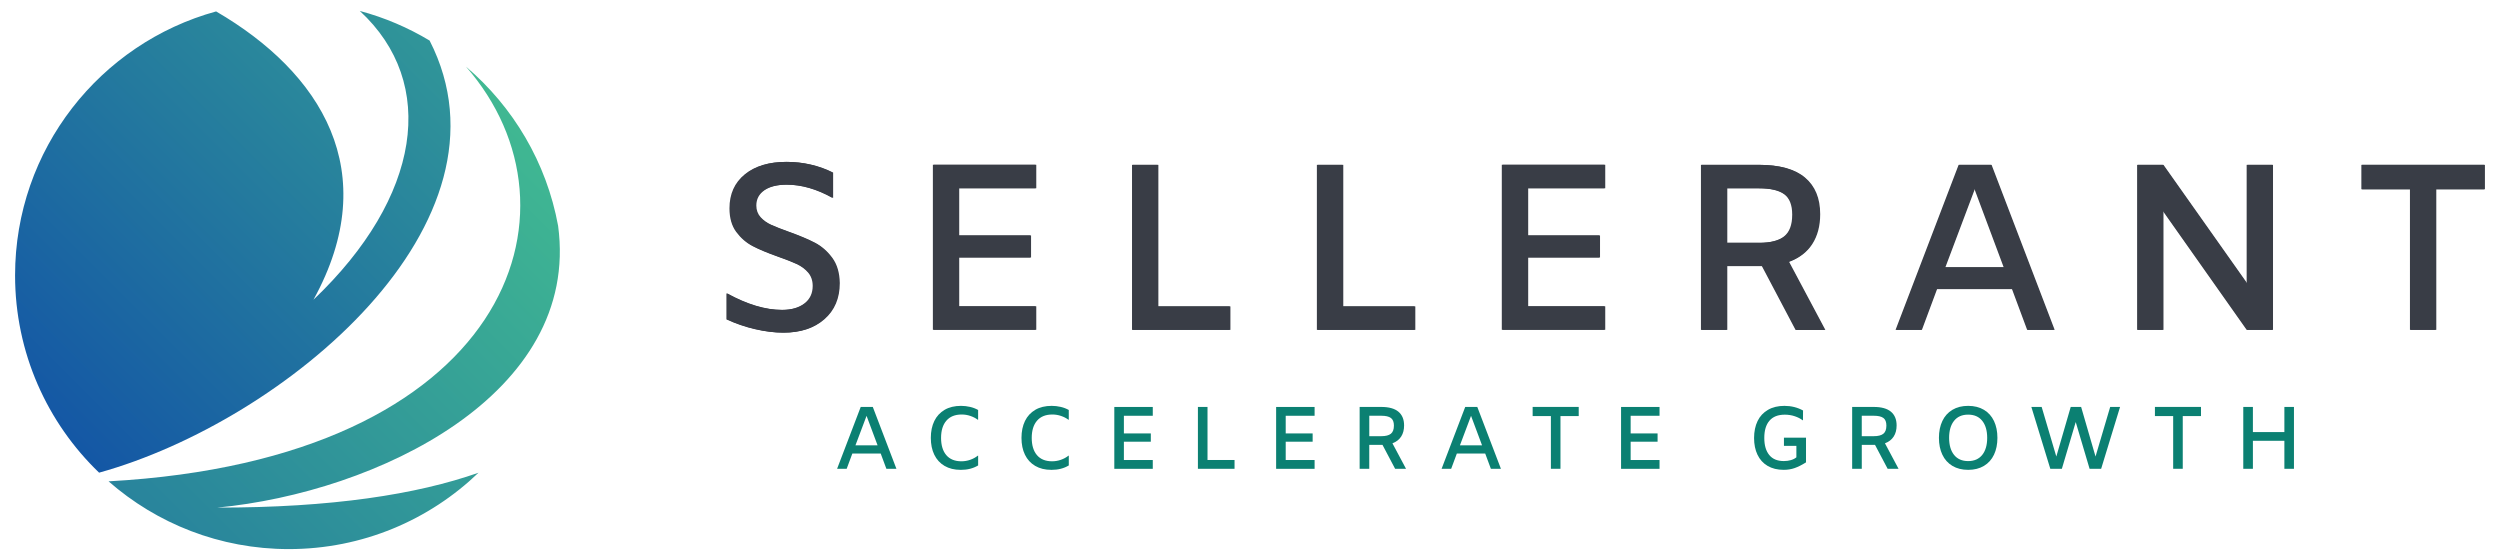 <?xml version="1.0" encoding="UTF-8"?><svg id="Layer_1" xmlns="http://www.w3.org/2000/svg" xmlns:xlink="http://www.w3.org/1999/xlink" viewBox="0 0 1072.95 240.36"><defs><style>.cls-1{fill:url(#linear-gradient-2);}.cls-2{fill:url(#linear-gradient);}.cls-3{fill:#393d46;}.cls-4{fill:#0b8072;}</style><linearGradient id="linear-gradient" x1="-61.76" y1="380.19" x2="245.21" y2="73.22" gradientUnits="userSpaceOnUse"><stop offset="0" stop-color="#1457a5"/><stop offset="1" stop-color="#40b892"/></linearGradient><linearGradient id="linear-gradient-2" x1="11.29" y1="171.66" x2="265.55" y2="-82.59" xlink:href="#linear-gradient"/></defs><path class="cls-3" d="M323.87,141.25c-4.27-1.01-8.3-2.41-12.11-4.17v-11.19c8.61,4.74,16.51,7.12,23.71,7.12,4.07,0,7.31-.92,9.71-2.75,2.41-1.83,3.61-4.34,3.61-7.54,0-2.3-.66-4.22-1.98-5.76-1.32-1.52-2.99-2.75-4.99-3.67s-4.73-1.98-8.2-3.21c-4.4-1.57-7.97-3.05-10.68-4.48s-5.03-3.44-6.97-6.05c-1.93-2.61-2.9-5.99-2.9-10.13,0-6.17,2.19-11.03,6.57-14.6,4.37-3.56,10.3-5.34,17.76-5.34,3.53,0,6.98.38,10.37,1.17s6.54,1.92,9.47,3.41v10.88c-6.78-3.79-13.37-5.69-19.74-5.69-4.14,0-7.38.8-9.71,2.39-2.33,1.6-3.51,3.78-3.51,6.57,0,1.96.61,3.62,1.83,4.99,1.23,1.35,2.76,2.46,4.63,3.3,1.86.84,4.42,1.84,7.67,3.01,4.54,1.63,8.24,3.19,11.1,4.68,2.85,1.49,5.31,3.65,7.38,6.46,2.07,2.81,3.13,6.43,3.21,10.83,0,6.51-2.19,11.68-6.57,15.52s-10.19,5.76-17.45,5.76c-3.87,0-7.93-.51-12.2-1.52h-.02Z"/><path class="cls-3" d="M411.36,80.81v20.24h30.83v9.45h-30.83v20.96h33.07v10.07h-44.06v-70.81h44.06v10.07h-33.07v.02Z"/><path class="cls-3" d="M485.84,70.75h10.99v60.74h30.92v10.07h-41.91v-70.81Z"/><path class="cls-3" d="M565.18,70.75h10.99v60.74h30.92v10.07h-41.91v-70.81Z"/><path class="cls-3" d="M655.53,80.81v20.24h30.83v9.45h-30.83v20.96h33.07v10.07h-44.06v-70.81h44.06v10.07h-33.07v.02Z"/><path class="cls-3" d="M770.6,141.56l-14.44-27.36h-15.16v27.36h-10.99v-70.81h24.72c8.75,0,15.3,1.81,19.63,5.45,4.34,3.64,6.51,8.87,6.51,15.72,0,5.02-1.12,9.27-3.36,12.77s-5.57,6.05-9.98,7.69l15.56,29.21h-12.52l.03-.02ZM754.84,104.22c4.88,0,8.5-.92,10.83-2.75s3.51-4.96,3.51-9.36c0-4.14-1.15-7.06-3.45-8.75-2.3-1.69-5.97-2.55-10.99-2.55h-13.74v23.4h13.84-.02Z"/><path class="cls-3" d="M863.5,124.06h-32.46l-6.51,17.5h-10.99l27.06-70.81h13.83l27.07,70.81h-11.49l-6.51-17.5h0ZM859.94,114.7l-12.62-33.78-12.72,33.78h25.34Z"/><path class="cls-3" d="M975.21,70.75v70.81h-10.99l-36.02-51.07v51.07h-10.99v-70.81h10.99l36.02,50.97v-50.97h10.99Z"/><path class="cls-3" d="M1034.31,81.23h-20.86v-10.48h52.7v10.48h-20.86v60.33h-10.99v-60.33Z"/><path class="cls-3" d="M324.19,141.25c-4.27-1.01-8.3-2.41-12.11-4.17v-11.19c8.61,4.74,16.51,7.12,23.71,7.12,4.07,0,7.31-.92,9.71-2.75,2.41-1.83,3.61-4.34,3.61-7.54,0-2.3-.66-4.22-1.98-5.76-1.32-1.52-2.99-2.75-4.99-3.67s-4.73-1.98-8.2-3.21c-4.4-1.57-7.97-3.05-10.68-4.48-2.72-1.43-5.03-3.44-6.97-6.05-1.93-2.61-2.9-5.99-2.9-10.13,0-6.17,2.19-11.03,6.57-14.6,4.37-3.56,10.3-5.34,17.76-5.34,3.53,0,6.98.38,10.37,1.17s6.54,1.92,9.47,3.41v10.88c-6.78-3.79-13.37-5.69-19.74-5.69-4.14,0-7.38.8-9.71,2.39s-3.51,3.78-3.51,6.57c0,1.96.61,3.62,1.83,4.99,1.23,1.35,2.76,2.46,4.63,3.3,1.86.84,4.42,1.84,7.67,3.01,4.54,1.63,8.24,3.19,11.1,4.68,2.85,1.49,5.31,3.65,7.38,6.46,2.07,2.81,3.13,6.43,3.21,10.83,0,6.51-2.19,11.68-6.57,15.52-4.37,3.84-10.19,5.76-17.45,5.76-3.87,0-7.93-.51-12.2-1.52h-.02Z"/><path class="cls-3" d="M411.68,80.81v20.24h30.83v9.45h-30.83v20.96h33.07v10.07h-44.06v-70.81h44.06v10.07h-33.07v.02Z"/><path class="cls-3" d="M486.16,70.75h10.99v60.74h30.92v10.07h-41.91v-70.81Z"/><path class="cls-3" d="M565.52,70.75h10.99v60.74h30.92v10.07h-41.91v-70.81Z"/><path class="cls-3" d="M655.87,80.81v20.24h30.83v9.45h-30.83v20.96h33.07v10.07h-44.06v-70.81h44.06v10.07h-33.07v.02Z"/><path class="cls-3" d="M770.92,141.56l-14.44-27.36h-15.16v27.36h-10.99v-70.81h24.72c8.75,0,15.3,1.81,19.63,5.45,4.34,3.64,6.51,8.87,6.51,15.72,0,5.02-1.12,9.27-3.36,12.77-2.24,3.5-5.57,6.05-9.98,7.69l15.56,29.21h-12.52l.03-.02ZM755.16,104.22c4.88,0,8.5-.92,10.83-2.75,2.33-1.83,3.51-4.96,3.51-9.36,0-4.14-1.15-7.06-3.45-8.75-2.3-1.69-5.97-2.55-10.99-2.55h-13.74v23.4h13.84-.02Z"/><path class="cls-3" d="M863.82,124.06h-32.46l-6.51,17.5h-10.99l27.06-70.81h13.83l27.07,70.81h-11.49l-6.51-17.5h0ZM860.26,114.7l-12.62-33.78-12.72,33.78h25.34Z"/><path class="cls-3" d="M975.53,70.75v70.81h-10.99l-36.02-51.07v51.07h-10.99v-70.81h10.99l36.02,50.97v-50.97h10.99Z"/><path class="cls-3" d="M1034.63,81.23h-20.86v-10.48h52.7v10.48h-20.86v60.33h-10.99v-60.33Z"/><path class="cls-4" d="M377.98,194.64h-12.17l-2.44,6.57h-4.11l10.14-26.55h5.19l10.14,26.55h-4.31l-2.44-6.57ZM376.64,191.13l-4.73-12.66-4.77,12.66h9.5Z"/><path class="cls-4" d="M405.37,199.95c-1.93-1.14-3.39-2.73-4.39-4.79-1-2.06-1.49-4.48-1.49-7.24s.51-5.19,1.5-7.24c1-2.06,2.49-3.65,4.42-4.79,1.95-1.14,4.3-1.7,7.04-1.7,1.32,0,2.62.15,3.9.45,1.27.29,2.41.74,3.44,1.32v4.19h-.15c-.92-.69-1.98-1.23-3.19-1.64s-2.44-.61-3.71-.61c-2.87,0-5.06.89-6.58,2.66-1.52,1.76-2.27,4.24-2.27,7.38s.74,5.62,2.23,7.38c1.49,1.76,3.65,2.66,6.51,2.66,1.27,0,2.52-.21,3.74-.63s2.32-1.01,3.28-1.78h.15v4.19c-2.12,1.27-4.57,1.9-7.4,1.9s-5.08-.57-7.01-1.7l-.02.02Z"/><path class="cls-4" d="M444.28,199.95c-1.93-1.14-3.39-2.73-4.39-4.79-1-2.06-1.49-4.48-1.49-7.24s.51-5.19,1.5-7.24c1-2.06,2.49-3.65,4.42-4.79,1.95-1.14,4.3-1.7,7.04-1.7,1.32,0,2.62.15,3.9.45,1.27.29,2.41.74,3.44,1.32v4.19h-.15c-.92-.69-1.98-1.23-3.19-1.64-1.21-.41-2.44-.61-3.71-.61-2.87,0-5.06.89-6.58,2.66s-2.27,4.24-2.27,7.38.74,5.62,2.23,7.38c1.49,1.76,3.65,2.66,6.51,2.66,1.27,0,2.52-.21,3.74-.63s2.32-1.01,3.28-1.78h.15v4.19c-2.12,1.27-4.57,1.9-7.4,1.9s-5.08-.57-7.01-1.7l-.02.02Z"/><path class="cls-4" d="M482.35,178.42v7.6h11.56v3.55h-11.56v7.86h12.4v3.78h-16.51v-26.55h16.51v3.78h-12.4Z"/><path class="cls-4" d="M514.11,174.65h4.13v22.77h11.6v3.78h-15.72v-26.55h-.02Z"/><path class="cls-4" d="M551.8,178.42v7.6h11.56v3.55h-11.56v7.86h12.4v3.78h-16.51v-26.55h16.51v3.78h-12.4Z"/><path class="cls-4" d="M598.76,201.2l-5.42-10.27h-5.68v10.27h-4.13v-26.55h9.27c3.28,0,5.74.68,7.37,2.04,1.63,1.37,2.44,3.33,2.44,5.89,0,1.89-.41,3.48-1.26,4.79-.84,1.3-2.09,2.27-3.74,2.89l5.83,10.94h-4.7.02ZM592.85,187.2c1.83,0,3.19-.34,4.07-1.03.87-.69,1.32-1.86,1.32-3.51,0-1.55-.43-2.64-1.3-3.28s-2.24-.95-4.11-.95h-5.16v8.78h5.19Z"/><path class="cls-4" d="M637.42,194.64h-12.17l-2.44,6.57h-4.11l10.14-26.55h5.19l10.14,26.55h-4.31l-2.44-6.57h0ZM636.07,191.13l-4.73-12.66-4.77,12.66h9.5Z"/><path class="cls-4" d="M665.61,178.57h-7.83v-3.93h19.77v3.93h-7.83v22.62h-4.11v-22.62Z"/><path class="cls-4" d="M699.84,178.42v7.6h11.56v3.55h-11.56v7.86h12.4v3.78h-16.51v-26.55h16.51v3.78h-12.4Z"/><path class="cls-4" d="M754.32,180.69c1.01-2.07,2.5-3.67,4.47-4.8,1.96-1.14,4.31-1.7,7.06-1.7,2.9,0,5.56.66,7.98,1.98l-.03,4.19h-.15c-.94-.71-2.07-1.29-3.42-1.73-1.34-.45-2.75-.66-4.25-.66-2.9,0-5.08.86-6.57,2.59-1.49,1.73-2.21,4.19-2.21,7.4s.71,5.57,2.12,7.31c1.41,1.75,3.5,2.61,6.28,2.61,1.07,0,2.07-.14,2.99-.4s1.72-.66,2.38-1.2v-4.93h-5.34v-3.51h9.47v10.6c-1.78,1.12-3.39,1.93-4.85,2.44-1.46.51-3.02.77-4.73.77-2.7,0-5-.57-6.91-1.7s-3.35-2.72-4.33-4.77c-.98-2.04-1.47-4.45-1.47-7.2s.51-5.23,1.52-7.31v.03Z"/><path class="cls-4" d="M810.14,201.2l-5.42-10.27h-5.68v10.27h-4.13v-26.55h9.27c3.28,0,5.74.68,7.37,2.04,1.63,1.37,2.44,3.33,2.44,5.89,0,1.89-.41,3.48-1.26,4.79-.84,1.3-2.09,2.27-3.74,2.89l5.83,10.94h-4.7.02ZM804.21,187.2c1.83,0,3.19-.34,4.07-1.03s1.32-1.86,1.32-3.51c0-1.55-.43-2.64-1.3-3.28-.87-.64-2.24-.95-4.11-.95h-5.16v8.78h5.19Z"/><path class="cls-4" d="M837.93,199.95c-1.89-1.14-3.33-2.73-4.31-4.8s-1.47-4.48-1.47-7.23.49-5.16,1.47-7.23,2.41-3.67,4.31-4.8c1.9-1.14,4.16-1.7,6.77-1.7s4.88.57,6.77,1.7,3.33,2.73,4.31,4.8c.98,2.07,1.47,4.48,1.47,7.23s-.49,5.16-1.47,7.23c-.98,2.07-2.41,3.67-4.31,4.8-1.9,1.14-4.16,1.7-6.77,1.7s-4.88-.57-6.77-1.7ZM850.74,195.23c1.41-1.76,2.12-4.21,2.12-7.31s-.71-5.54-2.12-7.31-3.42-2.66-6.05-2.66-4.63.89-6.05,2.66c-1.41,1.76-2.12,4.21-2.12,7.31s.71,5.54,2.12,7.31c1.41,1.76,3.42,2.66,6.05,2.66s4.63-.89,6.05-2.66Z"/><path class="cls-4" d="M909.89,174.65l-8.12,26.55h-4.96l-5.95-20.07-5.95,20.07h-4.96l-8.13-26.55h4.42l6.29,21.29,6.18-21.29h4.47l6.18,21.29,6.29-21.29h4.24Z"/><path class="cls-4" d="M932.68,178.57h-7.83v-3.93h19.77v3.93h-7.83v22.62h-4.11v-22.62Z"/><path class="cls-4" d="M984.52,174.65v26.55h-4.11v-12.02h-13.51v12.02h-4.13v-26.55h4.13v10.79h13.51v-10.79h4.11Z"/><path class="cls-2" d="M239.53,96.92c-4.97-27.19-19.31-51.11-39.54-68.31,54.09,61.73,18.37,168.5-153.4,177.97,20.67,18.11,47.74,29.08,77.38,29.08,31.6,0,60.29-12.48,81.4-32.78-26.49,9.34-63.15,15.01-112.08,14.97,68.29-6.51,155.97-48.49,146.24-120.94Z"/><path class="cls-1" d="M184.37,17.4c-9.24-5.55-19.3-9.86-29.96-12.71,33.62,30.99,26.39,79.9-19.87,123.94,30.33-55.07,3.08-97.61-41.79-123.73C43.01,18.57,6.47,64.1,6.47,118.18c0,33.27,13.83,63.31,36.06,84.68,79.85-22.15,181.85-107.34,141.84-185.47Z"/></svg>